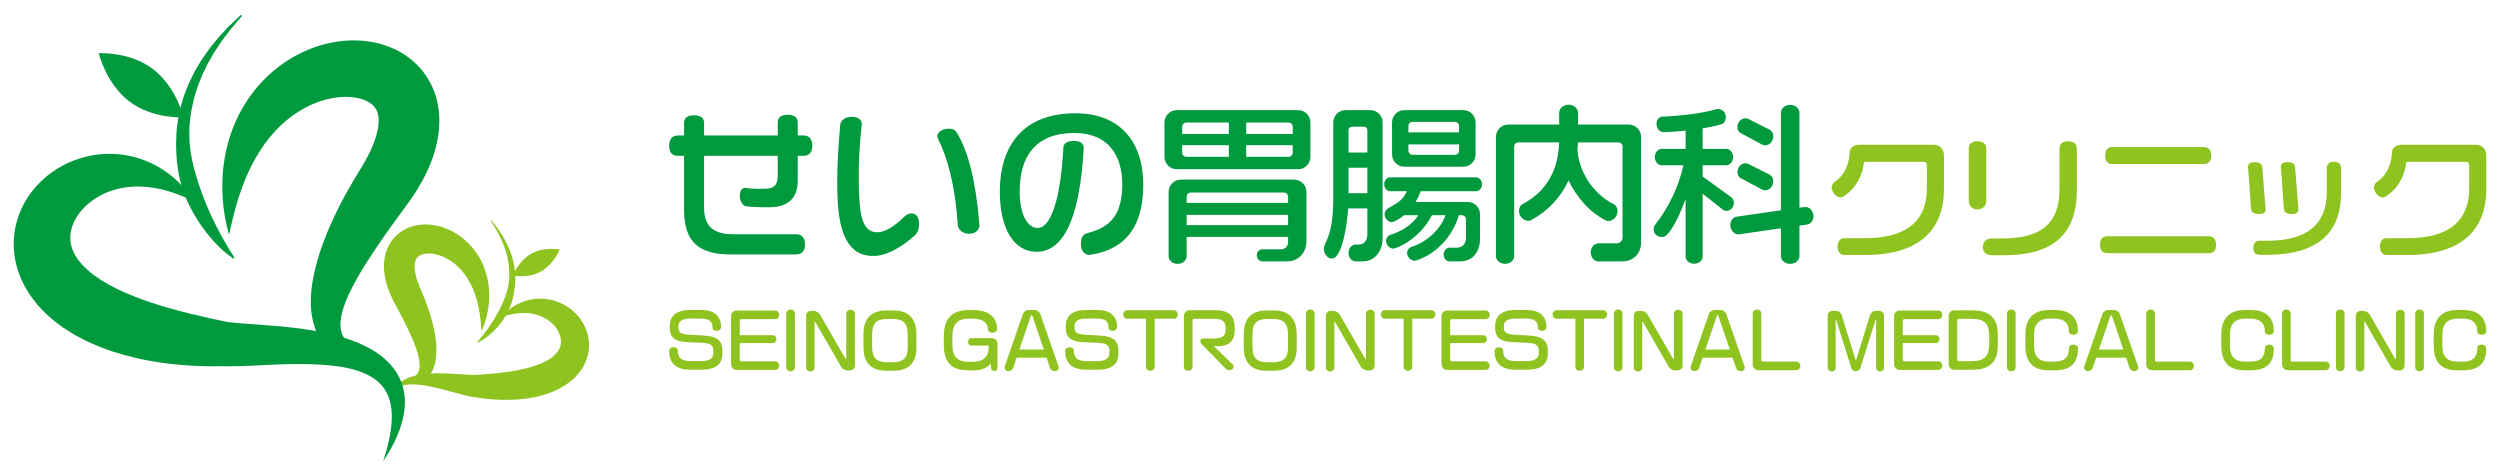 <?xml version="1.0" encoding="utf-8"?>
<!-- Generator: Adobe Illustrator 24.0.1, SVG Export Plug-In . SVG Version: 6.00 Build 0)  -->
<svg version="1.1" id="レイヤー_1" xmlns="http://www.w3.org/2000/svg" xmlns:xlink="http://www.w3.org/1999/xlink" x="0px"
	 y="0px" viewBox="0 0 420 80" style="enable-background:new 0 0 420 80;" xml:space="preserve">
<style type="text/css">
	.st0{fill:#8FC31F;}
	.st1{fill:#009A3E;}
</style>
<g>
	<g>
		<g>
			<path class="st0" d="M80.9,55.637c-0.144-2.171-0.416-4.246-1.064-6.11c-0.631-1.861-1.606-3.491-2.866-4.697
				c-0.322-0.294-0.641-0.58-0.985-0.828c-0.344-0.247-0.705-0.458-1.066-0.65c-0.722-0.389-1.497-0.611-2.222-0.723
				c-0.727-0.106-1.417-0.025-1.899,0.163c-0.241,0.097-0.431,0.209-0.573,0.337c-0.144,0.127-0.245,0.264-0.332,0.44
				c-0.175,0.342-0.282,0.907-0.217,1.626c0.066,0.715,0.264,1.532,0.576,2.363c0.084,0.208,0.154,0.417,0.247,0.627l0.291,0.679
				c0.218,0.502,0.422,1.013,0.624,1.526c0.411,1.023,0.756,2.081,1.074,3.157c0.148,0.543,0.285,1.092,0.409,1.648
				c0.125,0.557,0.213,1.127,0.293,1.703c0.082,0.576,0.122,1.167,0.131,1.769c0.012,0.602-0.027,1.221-0.131,1.848
				c-0.1,0.627-0.289,1.272-0.606,1.885c-0.31,0.614-0.808,1.177-1.393,1.537c-0.592,0.36-1.232,0.503-1.819,0.52
				c-0.295,0.011-0.581-0.012-0.856-0.043l-0.408-0.056c-0.134-0.015-0.266-0.048-0.399-0.018c0.099-0.103,0.24-0.158,0.364-0.218
				l0.378-0.164c0.248-0.104,0.484-0.219,0.701-0.342c0.435-0.247,0.785-0.55,0.994-0.886c0.423-0.659,0.405-1.441,0.275-2.304
				c-0.074-0.43-0.188-0.87-0.319-1.316c-0.136-0.446-0.303-0.893-0.474-1.344c-0.358-0.898-0.758-1.803-1.201-2.699
				c-0.422-0.905-0.905-1.796-1.367-2.699c-0.234-0.451-0.481-0.897-0.724-1.346c-0.062-0.119-0.115-0.211-0.185-0.352l-0.202-0.403
				c-0.139-0.265-0.258-0.55-0.381-0.829c-0.123-0.28-0.229-0.577-0.343-0.866c-0.099-0.304-0.208-0.597-0.289-0.914
				c-0.18-0.618-0.311-1.284-0.383-1.977c-0.073-0.692-0.072-1.439,0.046-2.209c0.119-0.768,0.357-1.575,0.773-2.332
				c0.413-0.754,0.991-1.457,1.681-1.982c0.687-0.53,1.454-0.906,2.22-1.13c1.54-0.457,3.035-0.369,4.374-0.051
				c2.688,0.666,4.854,2.339,6.302,4.381c1.463,2.049,2.148,4.469,2.233,6.767c0.047,1.154-0.057,2.288-0.281,3.379
				C81.679,53.592,81.349,54.643,80.9,55.637z"/>
			<path class="st0" d="M84.248,53.237c0.705-0.834,1.58-1.56,2.606-2.096c1.023-0.537,2.2-0.891,3.443-0.954
				c2.478-0.148,5.196,0.89,6.957,3.081c0.445,0.541,0.82,1.158,1.108,1.833c0.286,0.674,0.495,1.408,0.566,2.175
				c0.154,1.532-0.23,3.171-1.026,4.461c-0.389,0.651-0.863,1.222-1.367,1.726c-0.514,0.491-1.058,0.912-1.618,1.28
				c-1.125,0.712-2.294,1.21-3.456,1.567c-2.33,0.715-4.633,0.891-6.873,0.874c-0.559-0.019-1.118-0.033-1.67-0.074
				c-0.554-0.036-1.102-0.104-1.649-0.162c-0.274-0.03-0.545-0.067-0.816-0.11l-0.406-0.063l-0.203-0.032l-0.232-0.032
				c-0.608-0.092-1.153-0.209-1.686-0.34c-2.107-0.528-4.046-1.149-6.029-1.52c-0.493-0.096-0.987-0.173-1.481-0.22
				c-0.494-0.052-0.988-0.075-1.479-0.049c-0.978,0.044-1.973,0.279-2.826,0.947c0.25-0.475,0.625-0.909,1.076-1.252
				c0.449-0.351,0.966-0.613,1.497-0.823c1.072-0.411,2.202-0.587,3.311-0.679c2.22-0.168,4.416,0.046,6.457,0.166
				c0.505,0.027,1.001,0.056,1.441,0.045l0.161-0.006l0.191-0.014l0.381-0.029l0.758-0.049c0.503-0.04,1.006-0.077,1.502-0.132
				c0.499-0.036,0.99-0.098,1.481-0.153c0.976-0.13,1.938-0.261,2.867-0.459c0.93-0.184,1.828-0.417,2.666-0.7
				c0.836-0.288,1.609-0.632,2.268-1.033c0.319-0.206,0.618-0.417,0.873-0.643c0.252-0.224,0.462-0.46,0.636-0.696
				c0.338-0.477,0.54-0.962,0.563-1.531c0.011-0.282-0.004-0.586-0.08-0.898c-0.074-0.312-0.199-0.629-0.357-0.947
				c-0.662-1.267-2.015-2.378-3.719-2.84c-0.852-0.239-1.797-0.322-2.781-0.248C86.313,52.68,85.296,52.918,84.248,53.237z"/>
			<path class="st0" d="M80.211,57.452c1.256-1.478,2.368-2.995,3.261-4.609c0.447-0.805,0.851-1.624,1.202-2.467
				c0.358-0.841,0.613-1.727,0.76-2.635c0.147-0.908,0.162-1.837,0.078-2.761c-0.024-0.465-0.114-0.922-0.186-1.384
				c-0.047-0.229-0.107-0.455-0.16-0.683l-0.082-0.342l-0.107-0.336c-0.542-1.806-1.44-3.513-2.512-5.107
				c-0.021-0.032-0.013-0.074,0.019-0.096c0.029-0.02,0.068-0.014,0.091,0.013c1.253,1.472,2.305,3.137,3.051,4.963l0.139,0.343
				l0.115,0.352c0.075,0.236,0.157,0.469,0.226,0.708c0.116,0.482,0.249,0.963,0.315,1.458c0.154,0.985,0.203,1.997,0.107,2.999
				c-0.081,1.004-0.277,2.002-0.572,2.971c-0.302,0.968-0.75,1.887-1.309,2.722c-0.566,0.832-1.213,1.601-1.941,2.278
				c-0.726,0.677-1.52,1.281-2.411,1.723c-0.034,0.017-0.076,0.003-0.093-0.031c-0.013-0.026-0.008-0.056,0.009-0.076L80.211,57.452
				z"/>
			<path class="st0" d="M89.298,42.599c-2.181,1.206-3.168,3.696-3.168,3.696s2.55,0.534,4.731-0.672
				c2.181-1.206,3.168-3.696,3.168-3.696S91.48,41.393,89.298,42.599z"/>
		</g>
		<g>
			<path class="st1" d="M38.485,39.461c-0.604-2.072-0.958-4.224-1.089-6.423c-0.032-0.55-0.049-1.103-0.055-1.659
				c0.002-0.555,0.021-1.112,0.049-1.672c0.053-1.121,0.195-2.244,0.396-3.368c0.393-2.252,1.1-4.498,2.139-6.645
				c1.037-2.146,2.412-4.192,4.12-5.992c1.702-1.805,3.729-3.367,6.015-4.554c1.142-0.593,2.348-1.097,3.61-1.482
				c1.26-0.392,2.578-0.663,3.941-0.795c1.362-0.137,2.772-0.124,4.211,0.073c1.438,0.193,2.905,0.595,4.345,1.25
				c1.438,0.649,2.835,1.606,4.033,2.836c1.203,1.225,2.146,2.758,2.746,4.352c0.607,1.599,0.848,3.247,0.866,4.786
				c0.018,1.543-0.199,2.996-0.527,4.339c-0.325,1.349-0.785,2.596-1.3,3.768c-0.512,1.177-1.109,2.27-1.735,3.311
				c-0.311,0.524-0.639,1.027-0.976,1.52c-0.166,0.25-0.339,0.488-0.51,0.731l-0.238,0.331l-0.223,0.306
				c-0.602,0.812-1.198,1.626-1.786,2.44c-1.176,1.63-2.339,3.258-3.438,4.902c-1.103,1.641-2.16,3.291-3.1,4.955
				c-0.939,1.662-1.768,3.345-2.294,4.988c-0.258,0.82-0.444,1.623-0.485,2.389c-0.033,0.763,0.041,1.49,0.374,2.201
				c0.316,0.718,0.917,1.409,1.7,2.014c0.391,0.302,0.821,0.592,1.278,0.866l0.695,0.427c0.117,0.073,0.234,0.153,0.348,0.236
				c0.111,0.083,0.23,0.176,0.304,0.293c-0.251-0.096-0.519-0.068-0.786-0.076l-0.814-0.004c-0.548-0.017-1.115-0.05-1.689-0.155
				c-0.573-0.103-1.162-0.26-1.741-0.508c-0.575-0.254-1.151-0.585-1.677-1.017c-1.046-0.869-1.865-2.111-2.301-3.4
				c-0.45-1.29-0.638-2.605-0.667-3.862c-0.052-2.523,0.399-4.869,1.008-7.088c0.618-2.222,1.417-4.331,2.315-6.366
				c0.905-2.032,1.905-3.99,2.977-5.891c0.262-0.48,0.543-0.945,0.817-1.414c0.276-0.47,0.552-0.936,0.839-1.396l0.412-0.667
				c0.118-0.194,0.241-0.387,0.352-0.581c0.114-0.194,0.229-0.387,0.335-0.582c0.112-0.193,0.22-0.386,0.322-0.579
				c0.835-1.54,1.468-3.088,1.787-4.469c0.169-0.69,0.225-1.327,0.232-1.877c0.004-0.553-0.085-1.002-0.203-1.369
				c-0.122-0.369-0.288-0.662-0.53-0.952c-0.241-0.291-0.578-0.567-1.027-0.822c-0.895-0.509-2.226-0.83-3.677-0.84
				c-1.455-0.01-3.025,0.258-4.554,0.793c-1.533,0.529-3.031,1.319-4.429,2.324c-1.395,1.01-2.698,2.235-3.856,3.653
				c-1.163,1.414-2.182,3.015-3.072,4.746c-0.441,0.867-0.84,1.769-1.218,2.697c-0.184,0.465-0.362,0.936-0.526,1.414
				c-0.173,0.477-0.337,0.96-0.489,1.45C39.418,35.306,38.937,37.351,38.485,39.461z"/>
			<path class="st1" d="M32.596,33.827c-2.252-1.068-4.473-1.895-6.667-2.254c-0.544-0.098-1.087-0.161-1.623-0.195
				c-0.534-0.042-1.061-0.058-1.581-0.042c-1.04,0.037-2.041,0.169-2.989,0.408c-1.896,0.473-3.583,1.349-4.911,2.486
				c-1.331,1.13-2.287,2.529-2.717,3.884c-0.221,0.676-0.313,1.336-0.299,1.958c0.013,0.625,0.135,1.218,0.353,1.809
				c0.217,0.591,0.544,1.182,0.98,1.776c0.443,0.587,0.984,1.184,1.63,1.746c1.281,1.143,2.935,2.164,4.747,3.067
				c1.82,0.896,3.804,1.678,5.874,2.365c2.071,0.684,4.227,1.284,6.427,1.831c1.101,0.271,2.214,0.531,3.337,0.778l1.691,0.366
				l0.851,0.178l0.424,0.087l0.378,0.051c1.042,0.132,2.212,0.22,3.389,0.303l3.606,0.264c2.435,0.196,4.912,0.451,7.402,0.887
				c2.488,0.442,5.004,1.045,7.462,2.102c1.225,0.525,2.441,1.172,3.558,2.026c0.561,0.419,1.092,0.903,1.579,1.43
				c0.49,0.524,0.929,1.111,1.291,1.74c0.734,1.256,1.125,2.68,1.208,4.041c0.035,0.342,0.019,0.679,0.023,1.015
				c-0.025,0.333-0.035,0.667-0.082,0.992c-0.043,0.326-0.086,0.649-0.156,0.964c-0.057,0.318-0.134,0.629-0.217,0.937
				c-0.668,2.46-1.844,4.626-3.182,6.635c0.728-2.298,1.339-4.633,1.43-6.911c0.046-1.132-0.043-2.244-0.326-3.241
				c-0.272-1.002-0.744-1.879-1.38-2.588c-1.25-1.441-3.165-2.255-5.225-2.773c-1.034-0.257-2.117-0.426-3.219-0.543
				c-1.1-0.128-2.226-0.188-3.36-0.224c-2.271-0.069-4.584,0-6.933,0.103l-3.574,0.167c-1.216,0.048-2.44,0.102-3.787,0.081
				l-0.517-0.016l-0.47,0.006l-0.937,0.012c-0.625,0-1.251-0.007-1.878-0.022c-1.254-0.034-2.513-0.092-3.775-0.205
				c-2.525-0.216-5.066-0.58-7.61-1.172c-2.544-0.587-5.095-1.39-7.609-2.53c-2.511-1.138-5.001-2.621-7.269-4.702
				c-1.12-1.052-2.191-2.246-3.092-3.641c-0.907-1.385-1.644-2.973-2.085-4.684c-0.439-1.709-0.579-3.536-0.355-5.296
				c0.11-0.88,0.297-1.744,0.557-2.573c0.267-0.827,0.603-1.619,0.994-2.368c1.586-2.999,4.05-5.228,6.769-6.634
				c2.726-1.414,5.749-2.011,8.629-1.838c1.44,0.084,2.846,0.353,4.164,0.797c0.66,0.219,1.3,0.472,1.917,0.76
				c0.614,0.296,1.205,0.622,1.769,0.977c1.127,0.713,2.147,1.539,3.045,2.455C31.156,31.77,31.942,32.763,32.596,33.827z"/>
			<path class="st1" d="M39.139,43.402c-1.623-1.114-3.005-2.522-4.246-4.045c-1.23-1.534-2.301-3.211-3.164-5.005
				c-0.863-1.793-1.484-3.718-1.806-5.698c-0.318-1.981-0.397-3.991-0.293-5.979c0.091-1.991,0.47-3.959,1.046-5.846
				c0.266-0.953,0.661-1.857,1.023-2.769c0.2-0.448,0.427-0.883,0.639-1.324l0.323-0.658l0.368-0.633l0.747-1.255l0.83-1.197
				c0.53-0.813,1.173-1.539,1.768-2.296c0.291-0.384,0.635-0.725,0.956-1.083l0.976-1.06c0.686-0.672,1.391-1.322,2.083-1.981
				c0.054-0.052,0.14-0.05,0.192,0.005c0.048,0.051,0.05,0.129,0.006,0.181L40.58,2.767c-0.616,0.727-1.242,1.44-1.843,2.17
				l-0.861,1.128c-0.282,0.379-0.587,0.74-0.836,1.141c-0.512,0.792-1.071,1.549-1.509,2.381l-0.692,1.221l-0.603,1.263L33.934,12.7
				l-0.257,0.648c-0.167,0.433-0.35,0.859-0.505,1.294c-0.27,0.885-0.575,1.755-0.75,2.659c-0.421,1.785-0.652,3.61-0.617,5.429
				c0.017,1.819,0.296,3.624,0.754,5.373c0.452,1.751,1.016,3.467,1.666,5.168c1.306,3.407,3.056,6.691,5.104,9.936l0.005,0.007
				c0.041,0.064,0.021,0.15-0.043,0.19C39.243,43.435,39.184,43.432,39.139,43.402z"/>
			<path class="st1" d="M25.667,11.58c3.937,2.971,5.176,8.123,5.176,8.123s-5.144,0.335-9.081-2.636s-5.176-8.123-5.176-8.123
				S21.731,8.609,25.667,11.58z"/>
		</g>
	</g>
	<g>
		<path class="st1" d="M135.022,26.176h-1.001v4.169c0,2.891-1.557,4.476-4.837,4.476c-1.89,0-2.947-0.054-3.864-0.166
			c-0.362-0.056-1.029-0.583-1.029-1.779c0-1.168,0.667-1.362,1.001-1.306c0.805,0.138,1.612,0.166,3.169,0.138
			c1.474,0,2.197-0.555,2.197-2.112v-3.42h-12.371v8.701c0,3.28,1.696,4.476,4.948,4.476h10.563c0.75,0,1.446,0.445,1.446,1.723
			c0,1.252-0.695,1.669-1.446,1.669h-11.008c-5.309,0-7.867-2.001-7.867-7.507v-9.062h-1.057c-0.777,0-1.445-0.417-1.445-1.695
			c0-1.278,0.667-1.723,1.445-1.723h1.057v-2.086c0-0.751,0.417-1.306,1.668-1.306c1.251,0,1.696,0.555,1.696,1.306v2.086h12.371
			v-2.17c0-0.749,0.417-1.306,1.667-1.306c1.251,0,1.696,0.557,1.696,1.306v2.17h1.001c0.751,0,1.446,0.445,1.446,1.723
			C136.468,25.759,135.774,26.176,135.022,26.176z"/>
		<path class="st1" d="M153.595,39.631c-1.945,1.695-4.337,3.28-6.644,3.362c-4.393,0.196-5.949-3.753-6.227-9.367
			c-0.194-4.337,0.083-8.896,0.445-12.788c0.055-0.445,0.667-1.222,1.946-1.222c1.306,0,1.723,0.777,1.667,1.278
			c-0.445,3.891-0.639,8.034-0.417,12.426c0.194,4.309,1.223,5.754,3.141,5.698c1.223-0.054,2.835-1.028,4.476-2.669
			c0.389-0.361,0.805-0.499,1.14-0.499c0.75,0,1.278,0.583,1.278,1.779C154.402,38.463,154.207,39.074,153.595,39.631z
			 M162.824,39.269c-1.334,0-1.89-0.944-1.917-1.389c-0.39-6.533-1.724-11.426-3.336-14.595c-0.362-0.723,0.306-1.501,1.473-1.641
			c1.001-0.11,1.418,0.168,1.751,0.723c1.835,3.003,3.197,8.172,3.753,15.513C164.576,38.325,164.131,39.269,162.824,39.269z"/>
		<path class="st1" d="M183.176,42.799c-0.722,0.112-1.584-0.417-1.584-1.723c0-1.168,0.222-1.695,1.278-1.973
			c3.781-0.974,5.671-3.169,5.671-8.144c0-4.977-2.501-8.619-8.006-8.619c-6.616,0-9.229,3.977-9.229,9.841
			c0,3.725,1.251,6.117,3.002,6.117c2.224,0,3.864-4.726,4.337-13.483c0.028-0.639,0.501-1.14,1.751-1.14
			c1.196,0,1.696,0.529,1.668,1.196c-0.639,11.648-3.308,17.43-7.923,17.43c-3.613,0-6.171-3.586-6.171-10.12
			c0-7.395,3.641-13.149,12.704-13.149c7.533,0,11.397,4.836,11.397,12.009C192.072,38.241,188.931,41.937,183.176,42.799z"/>
		<path class="st1" d="M218.068,28.428h-20.349c-1.167,0-2.085-0.918-2.085-2.086v-5.754c0-1.168,0.918-2.084,2.085-2.084h20.349
			c1.167,0,2.085,0.916,2.085,2.084v5.754C220.152,27.51,219.235,28.428,218.068,28.428z M216.204,43.911h-4.197
			c-0.389,0-0.862-0.389-0.862-1.028c0-0.583,0.473-1,0.862-1h3.28c0.612,0,1.112-0.557,1.112-1.14v-0.946h-17.04v3.28
			c0,0.585-0.584,1.25-1.502,1.25c-0.945,0-1.529-0.665-1.529-1.25V32.264c0-1.168,0.918-2.086,2.085-2.086H217.4
			c1.167,0,2.085,0.918,2.085,2.086v8.256C219.485,42.41,218.206,43.911,216.204,43.911z M206.447,20.588h-7.144
			c-0.389,0-0.695,0.306-0.695,0.695v1.224h7.84V20.588z M206.447,24.397h-7.84v1.25c0,0.39,0.306,0.695,0.695,0.695h7.144V24.397z
			 M216.399,33.042c0-0.389-0.306-0.695-0.694-0.695h-15.65c-0.39,0-0.695,0.306-0.695,0.695v1.056h17.04V33.042z M216.399,36.101
			h-17.04v1.723h17.04V36.101z M217.178,21.283c0-0.389-0.306-0.695-0.695-0.695h-7.116v1.919h7.812V21.283z M217.178,24.397h-7.812
			v1.945h7.116c0.389,0,0.695-0.305,0.695-0.695V24.397z"/>
		<path class="st1" d="M228.94,43.911h-1.223c-0.556,0-1.168-0.555-1.168-1.417s0.612-1.418,1.168-1.418h0.639
			c0.834,0,1.362-0.777,1.362-1.723v-4.337h-3.225c-0.056,1.362-0.806,8.423-2.753,8.423c-0.805,0-1.334-0.916-1.334-1.639
			c0-0.222,0.056-0.445,0.139-0.639c1.14-2.28,1.446-4.532,1.446-8.146V20.588c0-1.168,0.918-2.084,2.086-2.084h4.113
			c1.168,0,2.086,0.916,2.086,2.084V40.02C232.276,42.188,230.997,43.911,228.94,43.911z M229.718,21.868
			c0-0.306-0.25-0.585-0.584-0.585h-1.973c-0.362,0-0.612,0.278-0.612,0.585v3.753h3.169V21.868z M229.718,28.177h-3.169v4.281
			h3.169V28.177z M247.981,32.124h-9.312c-0.222,0.639-0.5,1.224-0.862,1.807h8.756c1.168,0,2.085,0.918,2.085,2.086v4.031
			c0,2.334-1.278,3.863-3.336,3.863h-1.806c-0.473,0-0.973-0.445-0.973-1.138c0-0.695,0.5-1.168,0.973-1.168h1.251
			c0.945,0,1.529-0.667,1.529-1.697V36.85c0-0.389-0.306-0.695-0.695-0.695h-0.501c-1.028,3.558-3.864,6.589-7.227,7.617
			c-0.084,0.028-0.139,0.028-0.222,0.028c-0.64,0-1.251-0.667-1.251-1.306c0-0.473,0.334-0.862,0.667-1.002
			c2.641-0.777,4.976-3.001,5.782-5.337h-2.28c-1.167,2.364-3.558,4.642-6.199,5.56c-0.083,0.028-0.167,0.056-0.278,0.056
			c-0.667,0-1.224-0.639-1.224-1.306c0-0.473,0.306-0.862,0.667-1.002c2.058-0.583,3.893-1.889,4.754-3.308h-2.391
			c-0.389,0.334-1.557,1.168-2.085,1.168c-0.639,0-1.195-0.723-1.195-1.334c0-1.501,2.529-1.112,3.753-3.865h-2.836
			c-0.472,0-0.973-0.471-0.973-1.166c0-0.695,0.501-1.168,0.973-1.168h14.455c0.473,0,1.002,0.473,1.002,1.168
			C248.983,31.653,248.454,32.124,247.981,32.124z M245.814,28.011h-9.868c-1.168,0-2.085-0.918-2.085-2.086v-5.337
			c0-1.168,0.917-2.084,2.085-2.084h9.868c1.168,0,2.085,0.916,2.085,2.084v5.337C247.898,27.093,246.981,28.011,245.814,28.011z
			 M245.118,21.173c0-0.39-0.306-0.695-0.695-0.695h-7.116c-0.389,0-0.694,0.305-0.694,0.695v1.056h8.506V21.173z M245.118,24.258
			h-8.506v1.056c0,0.389,0.306,0.695,0.694,0.695h7.116c0.39,0,0.695-0.306,0.695-0.695V24.258z"/>
		<path class="st1" d="M272.615,43.911h-4.114c-0.584,0-1.251-0.583-1.251-1.529c0-0.89,0.667-1.501,1.251-1.501h3.085
			c0.556,0,1.001-0.417,1.001-0.974V24.619c0-0.389-0.306-0.695-0.694-0.695h-6.811c0,0.389-0.028,0.779-0.083,1.196
			c0.278,3.502,2.307,7.255,6.171,9.228c0.334,0.168,0.584,0.613,0.584,1.14c0,0.834-0.695,1.641-1.557,1.641
			c-0.167,0-0.334-0.028-0.473-0.112c-2.863-1.501-4.921-4.029-6.199-6.698c-1.307,2.779-3.419,5.113-6.255,6.644
			c-0.139,0.082-0.306,0.138-0.5,0.138c-0.862,0-1.585-0.834-1.585-1.641c0-0.499,0.222-0.972,0.556-1.138
			c4.253-2.252,6.032-5.894,6.199-10.398h-6.866c-0.39,0-0.695,0.306-0.695,0.695v18.458c0,0.585-0.612,1.25-1.529,1.25
			c-0.918,0-1.53-0.665-1.53-1.25V23.006c0-1.166,0.918-2.084,2.086-2.084h8.534v-2.001c0-0.639,0.639-1.334,1.585-1.334
			c0.945,0,1.584,0.695,1.584,1.334v2.001h8.507c1.168,0,2.085,0.918,2.085,2.084v17.819
			C275.7,42.548,274.394,43.911,272.615,43.911z"/>
		<path class="st1" d="M290.048,35.432c-0.222,0-0.417-0.054-0.556-0.166l-3.447-2.723v10.591c0,0.555-0.583,1.168-1.418,1.168
			c-0.862,0-1.446-0.613-1.446-1.168v-9.701c-1.39,3.835-2.947,6.393-3.864,6.393c-0.973,0-1.502-0.585-1.502-1.306
			c0-0.25,0.056-0.557,0.334-0.89c2.085-2.614,3.892-6.283,4.67-9.869h-3.697c-0.528,0-1.112-0.555-1.112-1.39
			c0-0.777,0.584-1.362,1.112-1.362h4.059V21.95c-1.306,0.138-2.585,0.222-3.725,0.25c-0.751,0-1.168-0.777-1.168-1.446
			c0-0.665,0.528-1.166,0.973-1.166c3.113-0.084,7.312-0.667,9.118-1.252c0.083-0.026,0.167-0.026,0.25-0.026
			c0.778,0,1.306,0.639,1.306,1.361c0,0.613-0.306,1.084-0.722,1.196c-0.834,0.25-1.946,0.501-3.169,0.695v3.446h4.003
			c0.529,0,1.112,0.585,1.112,1.362c0,0.835-0.583,1.39-1.112,1.39h-4.003v1.889l4.865,3.532c0.222,0.194,0.39,0.527,0.39,0.89
			C291.299,34.767,290.771,35.432,290.048,35.432z M303.641,37.712l-1.334,0.194v5.143c0,0.613-0.639,1.278-1.557,1.278
			c-0.946,0-1.557-0.665-1.557-1.278v-4.698l-7.116,1.03c-0.806,0-1.39-0.807-1.39-1.585c0-0.751,0.529-1.306,1.029-1.39
			l7.478-1.084V18.893c0-0.611,0.611-1.278,1.557-1.278c0.918,0,1.557,0.667,1.557,1.278v15.984l1.002-0.11
			c0.806,0,1.361,0.834,1.361,1.583C304.669,37.073,304.17,37.63,303.641,37.712z M296.525,24.425c-0.166,0-0.306-0.056-0.445-0.112
			l-3.641-1.945c-0.334-0.166-0.556-0.583-0.556-1.056c0-0.723,0.583-1.446,1.362-1.446c0.166,0,0.306,0.028,0.417,0.084
			l3.641,1.835c0.362,0.166,0.612,0.583,0.612,1.112C297.915,23.673,297.331,24.425,296.525,24.425z M296.525,31.986
			c-0.166,0-0.306-0.056-0.445-0.112l-3.641-1.945c-0.334-0.166-0.556-0.583-0.556-1.056c0-0.723,0.583-1.446,1.362-1.446
			c0.166,0,0.306,0.028,0.417,0.084l3.641,1.835c0.362,0.166,0.612,0.583,0.612,1.112C297.915,31.235,297.331,31.986,296.525,31.986
			z"/>
		<g>
			<path class="st0" d="M313.377,42.837h-3.622c-0.568,0-1.047-0.57-1.047-1.412s0.479-1.412,1.047-1.412h3.576
				c6.695,0,10.385-2.687,10.385-8.381v-3.941c0-0.273-0.228-0.501-0.501-0.501h-9.839c-0.138,0-0.228,0.092-0.251,0.228
				c-0.273,2.117-1.321,4.281-3.485,5.625c-0.501,0.318-1.184,0.023-1.663-0.706c-0.478-0.729-0.25-1.458,0.251-1.776
				c1.298-0.844,2.437-2.597,2.505-4.896c0.023-0.798,0.661-1.344,1.571-1.344h12.573c0.955,0,1.707,0.752,1.707,1.709v5.83
				C326.585,38.282,322.759,42.837,313.377,42.837z"/>
			<path class="st0" d="M332.213,35.185c-1.093,0-1.458-0.842-1.458-1.481v-8.745c0-0.637,0.364-1.229,1.458-1.229
				s1.48,0.592,1.48,1.229v8.745C333.694,34.343,333.306,35.185,332.213,35.185z M336.745,42.883h-2.163
				c-0.637,0-1.458-0.341-1.458-1.389c0-1.072,0.821-1.436,1.458-1.436h1.845c6.877,0,9.566-2.846,9.566-8.312v-6.787
				c0-0.637,0.364-1.229,1.458-1.229c1.093,0,1.458,0.592,1.458,1.229v7.061C348.908,39.262,344.944,42.883,336.745,42.883z"/>
			<path class="st0" d="M371.092,42.541h-17.08c-0.638,0-1.208-0.341-1.208-1.412c0-1.072,0.57-1.436,1.208-1.436h17.08
				c0.637,0,1.207,0.364,1.207,1.436C372.299,42.2,371.729,42.541,371.092,42.541z M370.272,27.556h-15.418
				c-0.638,0-1.184-0.341-1.184-1.412c0-1.07,0.545-1.435,1.184-1.435h15.418c0.638,0,1.208,0.364,1.208,1.435
				C371.48,27.214,370.91,27.556,370.272,27.556z"/>
			<path class="st0" d="M379.476,35.959c-0.911,0-1.252-0.341-1.298-0.888l-0.501-6.946c-0.046-0.524,0.227-0.888,1.116-0.888
				c0.888,0,1.229,0.364,1.275,0.888l0.547,6.946C380.66,35.618,380.387,35.959,379.476,35.959z M380.865,42.814h-1.275
				c-0.547,0-1.047-0.296-1.047-1.161c0-0.888,0.501-1.208,1.047-1.208h1.275c6.764,0,10.044-2.754,10.044-8.289v-3.939
				c0-0.525,0.297-1.049,1.185-1.049s1.207,0.524,1.207,1.049v4.212C393.3,39.17,389.269,42.814,380.865,42.814z M384.988,35.959
				c-0.911,0-1.254-0.341-1.298-0.888l-0.501-6.946c-0.046-0.524,0.227-0.888,1.115-0.888c0.888,0,1.231,0.364,1.275,0.888
				l0.547,6.946C386.171,35.618,385.899,35.959,384.988,35.959z"/>
			<path class="st0" d="M404.486,42.837h-3.622c-0.568,0-1.047-0.57-1.047-1.412s0.479-1.412,1.047-1.412h3.576
				c6.695,0,10.385-2.687,10.385-8.381v-3.941c0-0.273-0.228-0.501-0.501-0.501h-9.838c-0.138,0-0.228,0.092-0.251,0.228
				c-0.273,2.117-1.321,4.281-3.485,5.625c-0.501,0.318-1.184,0.023-1.663-0.706c-0.478-0.729-0.25-1.458,0.251-1.776
				c1.298-0.844,2.437-2.597,2.505-4.896c0.023-0.798,0.661-1.344,1.571-1.344h12.573c0.955,0,1.707,0.752,1.707,1.709v5.83
				C417.694,38.282,413.868,42.837,404.486,42.837z"/>
		</g>
		<g>
			<g>
				<g>
					<path class="st0" d="M117.829,62.112h-1.848c-2.741,0-3.558-1.408-3.558-3.143c0-0.365,0.289-0.629,0.729-0.629
						c0.428,0,0.717,0.214,0.717,0.578c0,0.993,0.427,1.748,2.099,1.748h1.886c1.622,0,1.999-0.679,1.999-1.395v-0.314
						c0-1.018-0.591-1.295-1.848-1.358l-2.628-0.125c-1.81-0.089-2.854-0.692-2.854-2.339v-0.39c0-1.534,0.956-2.666,3.407-2.666
						h1.974c2.087,0,3.243,1.069,3.243,2.854c0,0.377-0.365,0.653-0.717,0.653c-0.44,0-0.729-0.201-0.729-0.527
						c0-0.969-0.465-1.534-1.848-1.534h-1.949c-1.471,0-1.923,0.553-1.923,1.282v0.201c0,0.868,0.44,1.144,1.81,1.22l2.564,0.15
						c2.049,0.126,3.005,0.843,3.005,2.426v0.667C121.362,60.943,120.482,62.112,117.829,62.112z"/>
					<path class="st0" d="M130.301,62.15h-6.537c-0.528,0-0.943-0.415-0.943-0.943v-8.096c0-0.528,0.415-0.943,0.943-0.943h6.537
						c0.289,0,0.603,0.29,0.603,0.717c0,0.44-0.314,0.729-0.603,0.729h-5.745c-0.151,0-0.276,0.126-0.276,0.276v2.426h5.607
						c0.264,0,0.553,0.264,0.553,0.666c0,0.39-0.289,0.654-0.553,0.654h-5.607v2.791c0,0.151,0.126,0.277,0.276,0.277h5.745
						c0.289,0,0.603,0.289,0.603,0.716C130.905,61.861,130.59,62.15,130.301,62.15z"/>
					<path class="st0" d="M132.817,62.376c-0.44,0-0.729-0.314-0.729-0.591v-9.178c0-0.289,0.289-0.603,0.729-0.603
						c0.427,0,0.717,0.314,0.717,0.603v9.178C133.534,62.062,133.244,62.376,132.817,62.376z"/>
					<path class="st0" d="M142.837,62.225h-0.503c-0.39,0-0.83-0.276-1.031-0.616l-4.312-7.48c-0.038-0.063-0.075-0.101-0.101-0.101
						c-0.025,0-0.038,0.05-0.038,0.126v7.681c0,0.277-0.289,0.578-0.704,0.578c-0.427,0-0.716-0.301-0.716-0.578v-8.763
						c0-0.49,0.339-0.842,0.792-0.842h0.503c0.39,0,0.842,0.289,1.031,0.616l4.274,7.417c0.038,0.063,0.076,0.088,0.088,0.088
						c0.038,0,0.051-0.038,0.051-0.126v-7.58c0-0.29,0.289-0.603,0.742-0.603c0.427,0,0.716,0.314,0.716,0.603v8.75
						C143.629,61.873,143.277,62.225,142.837,62.225z"/>
					<path class="st0" d="M150.054,62.288h-1.081c-2.602,0-3.91-1.283-3.91-3.998v-2.15c0-2.69,1.32-3.986,3.922-3.986h1.068
						c2.577,0,3.885,1.296,3.897,3.986l0.012,2.15C153.977,61.005,152.644,62.288,150.054,62.288z M152.493,56.203
						c-0.013-1.873-0.691-2.615-2.514-2.615h-0.943c-1.823,0-2.514,0.742-2.514,2.615v2.011c0,1.898,0.692,2.64,2.514,2.64h0.943
						c1.823,0,2.539-0.742,2.527-2.64L152.493,56.203z"/>
				</g>
				<g>
					<path class="st0" d="M167.06,62.325c-0.302,0-0.528-0.201-0.541-0.402l-0.063-0.829c-0.629,0.729-1.609,1.131-2.955,1.131
						h-0.88c-2.942,0-4.061-1.571-4.061-4.312v-1.496c0-2.741,1.333-4.325,4.061-4.325h0.905c2.703,0,3.985,1.307,3.985,3.244
						c0,0.276-0.264,0.565-0.767,0.565c-0.528,0-0.767-0.302-0.767-0.565c0-0.993-0.754-1.798-2.552-1.798h-0.729
						c-1.949,0-2.69,1.068-2.69,2.879v1.496c0,1.874,0.742,2.867,2.69,2.867h0.704c1.961,0,2.703-0.943,2.703-2.552h0.101
						c-0.025-0.113-0.101-0.163-0.201-0.163h-2.854c-0.251,0-0.515-0.252-0.515-0.641c0-0.364,0.264-0.616,0.515-0.616h3.482
						c0.528,0,0.943,0.415,0.943,0.943v4.149C167.575,62.1,167.362,62.325,167.06,62.325z"/>
					<path class="st0" d="M177.269,62.351c-0.503,0-0.742-0.201-0.868-0.553l-0.578-1.71h-5.029l-0.578,1.71
						c-0.126,0.364-0.365,0.54-0.855,0.54c-0.39,0-0.603-0.314-0.603-0.578c0-0.038,0-0.088,0.013-0.126l3.055-8.825
						c0.138-0.415,0.565-0.729,0.98-0.729h1.018c0.402,0,0.817,0.302,0.968,0.729l3.068,8.825c0.012,0.038,0.012,0.088,0.012,0.126
						C177.873,62.024,177.659,62.351,177.269,62.351z M173.435,53.048c-0.013-0.063-0.063-0.101-0.113-0.101
						c-0.05,0-0.101,0.037-0.126,0.101l-1.936,5.669h4.098L173.435,53.048z"/>
					<path class="st0" d="M184.361,62.112h-1.848c-2.741,0-3.558-1.408-3.558-3.143c0-0.365,0.289-0.629,0.729-0.629
						c0.428,0,0.717,0.214,0.717,0.578c0,0.993,0.427,1.748,2.099,1.748h1.886c1.622,0,1.999-0.679,1.999-1.395v-0.314
						c0-1.018-0.591-1.295-1.848-1.358l-2.628-0.125c-1.81-0.089-2.854-0.692-2.854-2.339v-0.39c0-1.534,0.956-2.666,3.407-2.666
						h1.974c2.087,0,3.243,1.069,3.243,2.854c0,0.377-0.365,0.653-0.717,0.653c-0.44,0-0.729-0.201-0.729-0.527
						c0-0.969-0.465-1.534-1.848-1.534h-1.949c-1.471,0-1.923,0.553-1.923,1.282v0.201c0,0.868,0.44,1.144,1.81,1.22l2.564,0.15
						c2.049,0.126,3.005,0.843,3.005,2.426v0.667C187.894,60.943,187.013,62.112,184.361,62.112z"/>
					<path class="st0" d="M197.273,53.551h-3.294v8.134c0,0.289-0.289,0.603-0.717,0.603c-0.44,0-0.729-0.314-0.729-0.603v-8.134
						h-3.219c-0.289,0-0.603-0.289-0.603-0.717s0.314-0.717,0.603-0.717h7.958c0.276,0,0.591,0.289,0.591,0.717
						S197.55,53.551,197.273,53.551z"/>
					<path class="st0" d="M204.641,58.152h-0.729l3.206,3.092c0.088,0.088,0.126,0.201,0.126,0.327c0,0.465-0.466,0.629-0.729,0.629
						c-0.226,0-0.39-0.063-0.503-0.177l-4.136-4.211c-0.139-0.138-0.214-0.314-0.214-0.54c0-0.214,0.151-0.415,0.44-0.415h1.986
						c1.383,0,1.81-0.554,1.81-1.433v-0.327c0-1.081-0.591-1.534-1.81-1.534h-3.469c-0.151,0-0.277,0.113-0.277,0.264v7.857
						c0,0.289-0.289,0.603-0.716,0.603c-0.44,0-0.729-0.314-0.729-0.603v-8.624c0-0.528,0.415-0.943,0.942-0.943h4.413
						c2.074,0,3.18,0.931,3.18,2.853v0.541C207.432,57.134,206.602,58.152,204.641,58.152z"/>
					<path class="st0" d="M213.946,62.288h-1.082c-2.602,0-3.91-1.283-3.91-3.998v-2.15c0-2.69,1.32-3.986,3.922-3.986h1.069
						c2.577,0,3.884,1.296,3.897,3.986l0.013,2.15C217.868,61.005,216.535,62.288,213.946,62.288z M216.384,56.203
						c-0.013-1.873-0.691-2.615-2.514-2.615h-0.942c-1.823,0-2.514,0.742-2.514,2.615v2.011c0,1.898,0.691,2.64,2.514,2.64h0.942
						c1.823,0,2.54-0.742,2.527-2.64L216.384,56.203z"/>
					<path class="st0" d="M220.131,62.376c-0.44,0-0.729-0.314-0.729-0.591v-9.178c0-0.289,0.289-0.603,0.729-0.603
						c0.428,0,0.717,0.314,0.717,0.603v9.178C220.848,62.062,220.559,62.376,220.131,62.376z"/>
					<path class="st0" d="M230.151,62.225h-0.503c-0.39,0-0.83-0.276-1.031-0.616l-4.312-7.48c-0.037-0.063-0.075-0.101-0.101-0.101
						s-0.037,0.05-0.037,0.126v7.681c0,0.277-0.289,0.578-0.704,0.578c-0.428,0-0.717-0.301-0.717-0.578v-8.763
						c0-0.49,0.339-0.842,0.792-0.842h0.503c0.39,0,0.843,0.289,1.031,0.616l4.274,7.417c0.038,0.063,0.075,0.088,0.088,0.088
						c0.038,0,0.051-0.038,0.051-0.126v-7.58c0-0.29,0.289-0.603,0.741-0.603c0.428,0,0.717,0.314,0.717,0.603v8.75
						C230.943,61.873,230.592,62.225,230.151,62.225z"/>
					<path class="st0" d="M240.549,53.551h-3.294v8.134c0,0.289-0.289,0.603-0.717,0.603c-0.44,0-0.729-0.314-0.729-0.603v-8.134
						h-3.218c-0.289,0-0.603-0.289-0.603-0.717s0.314-0.717,0.603-0.717h7.958c0.276,0,0.591,0.289,0.591,0.717
						S240.826,53.551,240.549,53.551z"/>
					<path class="st0" d="M249.652,62.15h-6.537c-0.527,0-0.942-0.415-0.942-0.943v-8.096c0-0.528,0.415-0.943,0.942-0.943h6.537
						c0.29,0,0.603,0.29,0.603,0.717c0,0.44-0.314,0.729-0.603,0.729h-5.745c-0.151,0-0.277,0.126-0.277,0.276v2.426h5.607
						c0.265,0,0.554,0.264,0.554,0.666c0,0.39-0.289,0.654-0.554,0.654h-5.607v2.791c0,0.151,0.126,0.277,0.277,0.277h5.745
						c0.29,0,0.603,0.289,0.603,0.716C250.256,61.861,249.942,62.15,249.652,62.15z"/>
					<path class="st0" d="M256.493,62.112h-1.848c-2.741,0-3.558-1.408-3.558-3.143c0-0.365,0.289-0.629,0.729-0.629
						c0.428,0,0.717,0.214,0.717,0.578c0,0.993,0.428,1.748,2.099,1.748h1.886c1.622,0,1.999-0.679,1.999-1.395v-0.314
						c0-1.018-0.591-1.295-1.848-1.358l-2.628-0.125c-1.81-0.089-2.854-0.692-2.854-2.339v-0.39c0-1.534,0.956-2.666,3.407-2.666
						h1.974c2.087,0,3.243,1.069,3.243,2.854c0,0.377-0.364,0.653-0.716,0.653c-0.44,0-0.729-0.201-0.729-0.527
						c0-0.969-0.465-1.534-1.848-1.534h-1.948c-1.471,0-1.924,0.553-1.924,1.282v0.201c0,0.868,0.44,1.144,1.81,1.22l2.564,0.15
						c2.049,0.126,3.005,0.843,3.005,2.426v0.667C260.025,60.943,259.145,62.112,256.493,62.112z"/>
					<path class="st0" d="M269.405,53.551h-3.294v8.134c0,0.289-0.289,0.603-0.717,0.603c-0.44,0-0.729-0.314-0.729-0.603v-8.134
						h-3.218c-0.289,0-0.603-0.289-0.603-0.717s0.314-0.717,0.603-0.717h7.958c0.276,0,0.591,0.289,0.591,0.717
						S269.682,53.551,269.405,53.551z"/>
					<path class="st0" d="M271.858,62.376c-0.44,0-0.729-0.314-0.729-0.591v-9.178c0-0.289,0.289-0.603,0.729-0.603
						c0.428,0,0.717,0.314,0.717,0.603v9.178C272.574,62.062,272.285,62.376,271.858,62.376z"/>
					<path class="st0" d="M281.878,62.225h-0.503c-0.39,0-0.83-0.276-1.031-0.616l-4.312-7.48c-0.037-0.063-0.075-0.101-0.101-0.101
						c-0.025,0-0.037,0.05-0.037,0.126v7.681c0,0.277-0.289,0.578-0.704,0.578c-0.428,0-0.717-0.301-0.717-0.578v-8.763
						c0-0.49,0.339-0.842,0.792-0.842h0.503c0.39,0,0.843,0.289,1.031,0.616l4.274,7.417c0.038,0.063,0.075,0.088,0.088,0.088
						c0.038,0,0.051-0.038,0.051-0.126v-7.58c0-0.29,0.289-0.603,0.741-0.603c0.428,0,0.717,0.314,0.717,0.603v8.75
						C282.67,61.873,282.318,62.225,281.878,62.225z"/>
					<path class="st0" d="M292.515,62.351c-0.503,0-0.742-0.201-0.868-0.553l-0.578-1.71h-5.029l-0.578,1.71
						c-0.126,0.364-0.365,0.54-0.855,0.54c-0.39,0-0.603-0.314-0.603-0.578c0-0.038,0-0.088,0.013-0.126l3.055-8.825
						c0.138-0.415,0.565-0.729,0.98-0.729h1.018c0.402,0,0.817,0.302,0.968,0.729l3.068,8.825c0.013,0.038,0.013,0.088,0.013,0.126
						C293.118,62.024,292.905,62.351,292.515,62.351z M288.68,53.048c-0.013-0.063-0.063-0.101-0.113-0.101
						c-0.051,0-0.101,0.037-0.126,0.101l-1.936,5.669h4.099L288.68,53.048z"/>
					<path class="st0" d="M301.856,62.188h-6.462c-0.527,0-0.942-0.415-0.942-0.943v-8.637c0-0.289,0.289-0.603,0.717-0.603
						c0.44,0,0.729,0.314,0.729,0.603v7.87c0,0.15,0.113,0.276,0.277,0.276h5.682c0.289,0,0.603,0.289,0.603,0.704
						C302.46,61.899,302.145,62.188,301.856,62.188z"/>
				</g>
				<g>
					<path class="st0" d="M315.857,62.401c-0.402,0-0.666-0.289-0.666-0.541v-8.159c0-0.05-0.013-0.075-0.038-0.075
						c-0.013,0-0.037,0.025-0.05,0.063l-2.578,8.21c-0.075,0.251-0.352,0.452-0.754,0.452c-0.39,0-0.654-0.201-0.729-0.452
						l-2.564-8.172c-0.013-0.063-0.038-0.088-0.063-0.088c-0.013,0-0.025,0.025-0.025,0.088v8.134c0,0.252-0.264,0.541-0.667,0.541
						c-0.402,0-0.666-0.289-0.666-0.541v-8.838c0-0.44,0.327-0.792,0.779-0.792h0.641c0.427,0,0.805,0.314,0.918,0.691l2.301,7.417
						c0.025,0.075,0.063,0.113,0.088,0.113c0.037,0,0.063-0.038,0.088-0.113l2.275-7.355c0.139-0.44,0.516-0.754,0.956-0.754h0.641
						c0.466,0,0.767,0.402,0.767,0.779v8.85C316.511,62.112,316.247,62.401,315.857,62.401z"/>
					<path class="st0" d="M325.689,62.15h-6.537c-0.527,0-0.942-0.415-0.942-0.943v-8.096c0-0.528,0.415-0.943,0.942-0.943h6.537
						c0.289,0,0.603,0.29,0.603,0.717c0,0.44-0.314,0.729-0.603,0.729h-5.745c-0.15,0-0.276,0.126-0.276,0.276v2.426h5.608
						c0.264,0,0.553,0.264,0.553,0.666c0,0.39-0.289,0.654-0.553,0.654h-5.608v2.791c0,0.151,0.126,0.277,0.276,0.277h5.745
						c0.289,0,0.603,0.289,0.603,0.716C326.293,61.861,325.979,62.15,325.689,62.15z"/>
					<path class="st0" d="M331.197,62.124h-2.879c-0.527,0-0.942-0.414-0.942-0.942v-8.109c0-0.527,0.415-0.942,0.942-0.942h2.879
						c3.268,0,4.438,1.421,4.438,4.186v1.521C335.635,60.603,334.604,62.124,331.197,62.124z M334.189,56.442
						c0-2.099-0.817-2.879-2.992-2.879h-2.099c-0.164,0-0.277,0.113-0.277,0.264v6.575c0,0.151,0.113,0.277,0.277,0.277h2.099
						c2.162,0,2.992-0.792,2.992-2.942V56.442z"/>
					<path class="st0" d="M337.898,62.376c-0.44,0-0.729-0.314-0.729-0.591v-9.178c0-0.289,0.289-0.603,0.729-0.603
						c0.428,0,0.717,0.314,0.717,0.603v9.178C338.615,62.062,338.326,62.376,337.898,62.376z"/>
					<path class="st0" d="M345.19,62.212h-0.955c-2.841,0-3.973-1.496-3.973-4.173v-1.798c0-2.678,1.32-4.162,3.973-4.162h0.955
						c2.967,0,3.91,1.635,3.91,3.571c0,0.289-0.314,0.591-0.754,0.591c-0.453,0-0.755-0.226-0.755-0.528
						c0-1.106-0.478-2.187-2.502-2.187h-0.779c-1.798,0-2.59,0.968-2.59,2.715v1.798c0,1.836,0.754,2.715,2.59,2.715h0.779
						c1.987,0,2.502-0.931,2.502-2.313c0-0.302,0.302-0.541,0.755-0.541c0.44,0,0.754,0.289,0.754,0.592
						C349.1,60.478,348.372,62.212,345.19,62.212z"/>
					<path class="st0" d="M358.632,62.351c-0.503,0-0.742-0.201-0.868-0.553l-0.578-1.71h-5.029l-0.578,1.71
						c-0.126,0.364-0.365,0.54-0.855,0.54c-0.39,0-0.603-0.314-0.603-0.578c0-0.038,0-0.088,0.013-0.126l3.055-8.825
						c0.138-0.415,0.565-0.729,0.98-0.729h1.018c0.402,0,0.817,0.302,0.968,0.729l3.068,8.825c0.013,0.038,0.013,0.088,0.013,0.126
						C359.235,62.024,359.021,62.351,358.632,62.351z M354.797,53.048c-0.013-0.063-0.063-0.101-0.113-0.101
						c-0.051,0-0.101,0.037-0.126,0.101l-1.936,5.669h4.099L354.797,53.048z"/>
					<path class="st0" d="M367.973,62.188h-6.462c-0.527,0-0.942-0.415-0.942-0.943v-8.637c0-0.289,0.289-0.603,0.717-0.603
						c0.44,0,0.729,0.314,0.729,0.603v7.87c0,0.15,0.113,0.276,0.277,0.276h5.682c0.289,0,0.603,0.289,0.603,0.704
						C368.577,61.899,368.262,62.188,367.973,62.188z"/>
				</g>
				<g>
					<path class="st0" d="M378.102,62.212h-0.955c-2.841,0-3.973-1.496-3.973-4.173v-1.798c0-2.678,1.32-4.162,3.973-4.162h0.955
						c2.967,0,3.91,1.635,3.91,3.571c0,0.289-0.314,0.591-0.754,0.591c-0.453,0-0.755-0.226-0.755-0.528
						c0-1.106-0.478-2.187-2.502-2.187h-0.779c-1.798,0-2.59,0.968-2.59,2.715v1.798c0,1.836,0.754,2.715,2.59,2.715h0.779
						c1.986,0,2.502-0.931,2.502-2.313c0-0.302,0.302-0.541,0.755-0.541c0.44,0,0.754,0.289,0.754,0.592
						C382.012,60.478,381.283,62.212,378.102,62.212z"/>
					<path class="st0" d="M390.789,62.188h-6.462c-0.527,0-0.942-0.415-0.942-0.943v-8.637c0-0.289,0.289-0.603,0.717-0.603
						c0.44,0,0.729,0.314,0.729,0.603v7.87c0,0.15,0.113,0.276,0.277,0.276h5.682c0.289,0,0.603,0.289,0.603,0.704
						C391.392,61.899,391.078,62.188,390.789,62.188z"/>
					<path class="st0" d="M393.165,62.376c-0.44,0-0.729-0.314-0.729-0.591v-9.178c0-0.289,0.289-0.603,0.729-0.603
						c0.428,0,0.717,0.314,0.717,0.603v9.178C393.882,62.062,393.593,62.376,393.165,62.376z"/>
					<path class="st0" d="M403.185,62.225h-0.503c-0.39,0-0.83-0.276-1.031-0.616l-4.312-7.48c-0.037-0.063-0.075-0.101-0.101-0.101
						c-0.025,0-0.037,0.05-0.037,0.126v7.681c0,0.277-0.289,0.578-0.704,0.578c-0.428,0-0.717-0.301-0.717-0.578v-8.763
						c0-0.49,0.339-0.842,0.792-0.842h0.503c0.39,0,0.843,0.289,1.031,0.616l4.274,7.417c0.038,0.063,0.075,0.088,0.088,0.088
						c0.038,0,0.051-0.038,0.051-0.126v-7.58c0-0.29,0.289-0.603,0.741-0.603c0.428,0,0.717,0.314,0.717,0.603v8.75
						C403.977,61.873,403.626,62.225,403.185,62.225z"/>
					<path class="st0" d="M406.493,62.376c-0.44,0-0.729-0.314-0.729-0.591v-9.178c0-0.289,0.289-0.603,0.729-0.603
						c0.427,0,0.716,0.314,0.716,0.603v9.178C407.209,62.062,406.92,62.376,406.493,62.376z"/>
					<path class="st0" d="M413.784,62.212h-0.955c-2.841,0-3.973-1.496-3.973-4.173v-1.798c0-2.678,1.32-4.162,3.973-4.162h0.955
						c2.967,0,3.91,1.635,3.91,3.571c0,0.289-0.314,0.591-0.754,0.591c-0.453,0-0.755-0.226-0.755-0.528
						c0-1.106-0.478-2.187-2.502-2.187h-0.779c-1.798,0-2.59,0.968-2.59,2.715v1.798c0,1.836,0.754,2.715,2.59,2.715h0.779
						c1.986,0,2.502-0.931,2.502-2.313c0-0.302,0.302-0.541,0.755-0.541c0.44,0,0.754,0.289,0.754,0.592
						C417.694,60.478,416.965,62.212,413.784,62.212z"/>
				</g>
			</g>
		</g>
	</g>
</g>
</svg>
